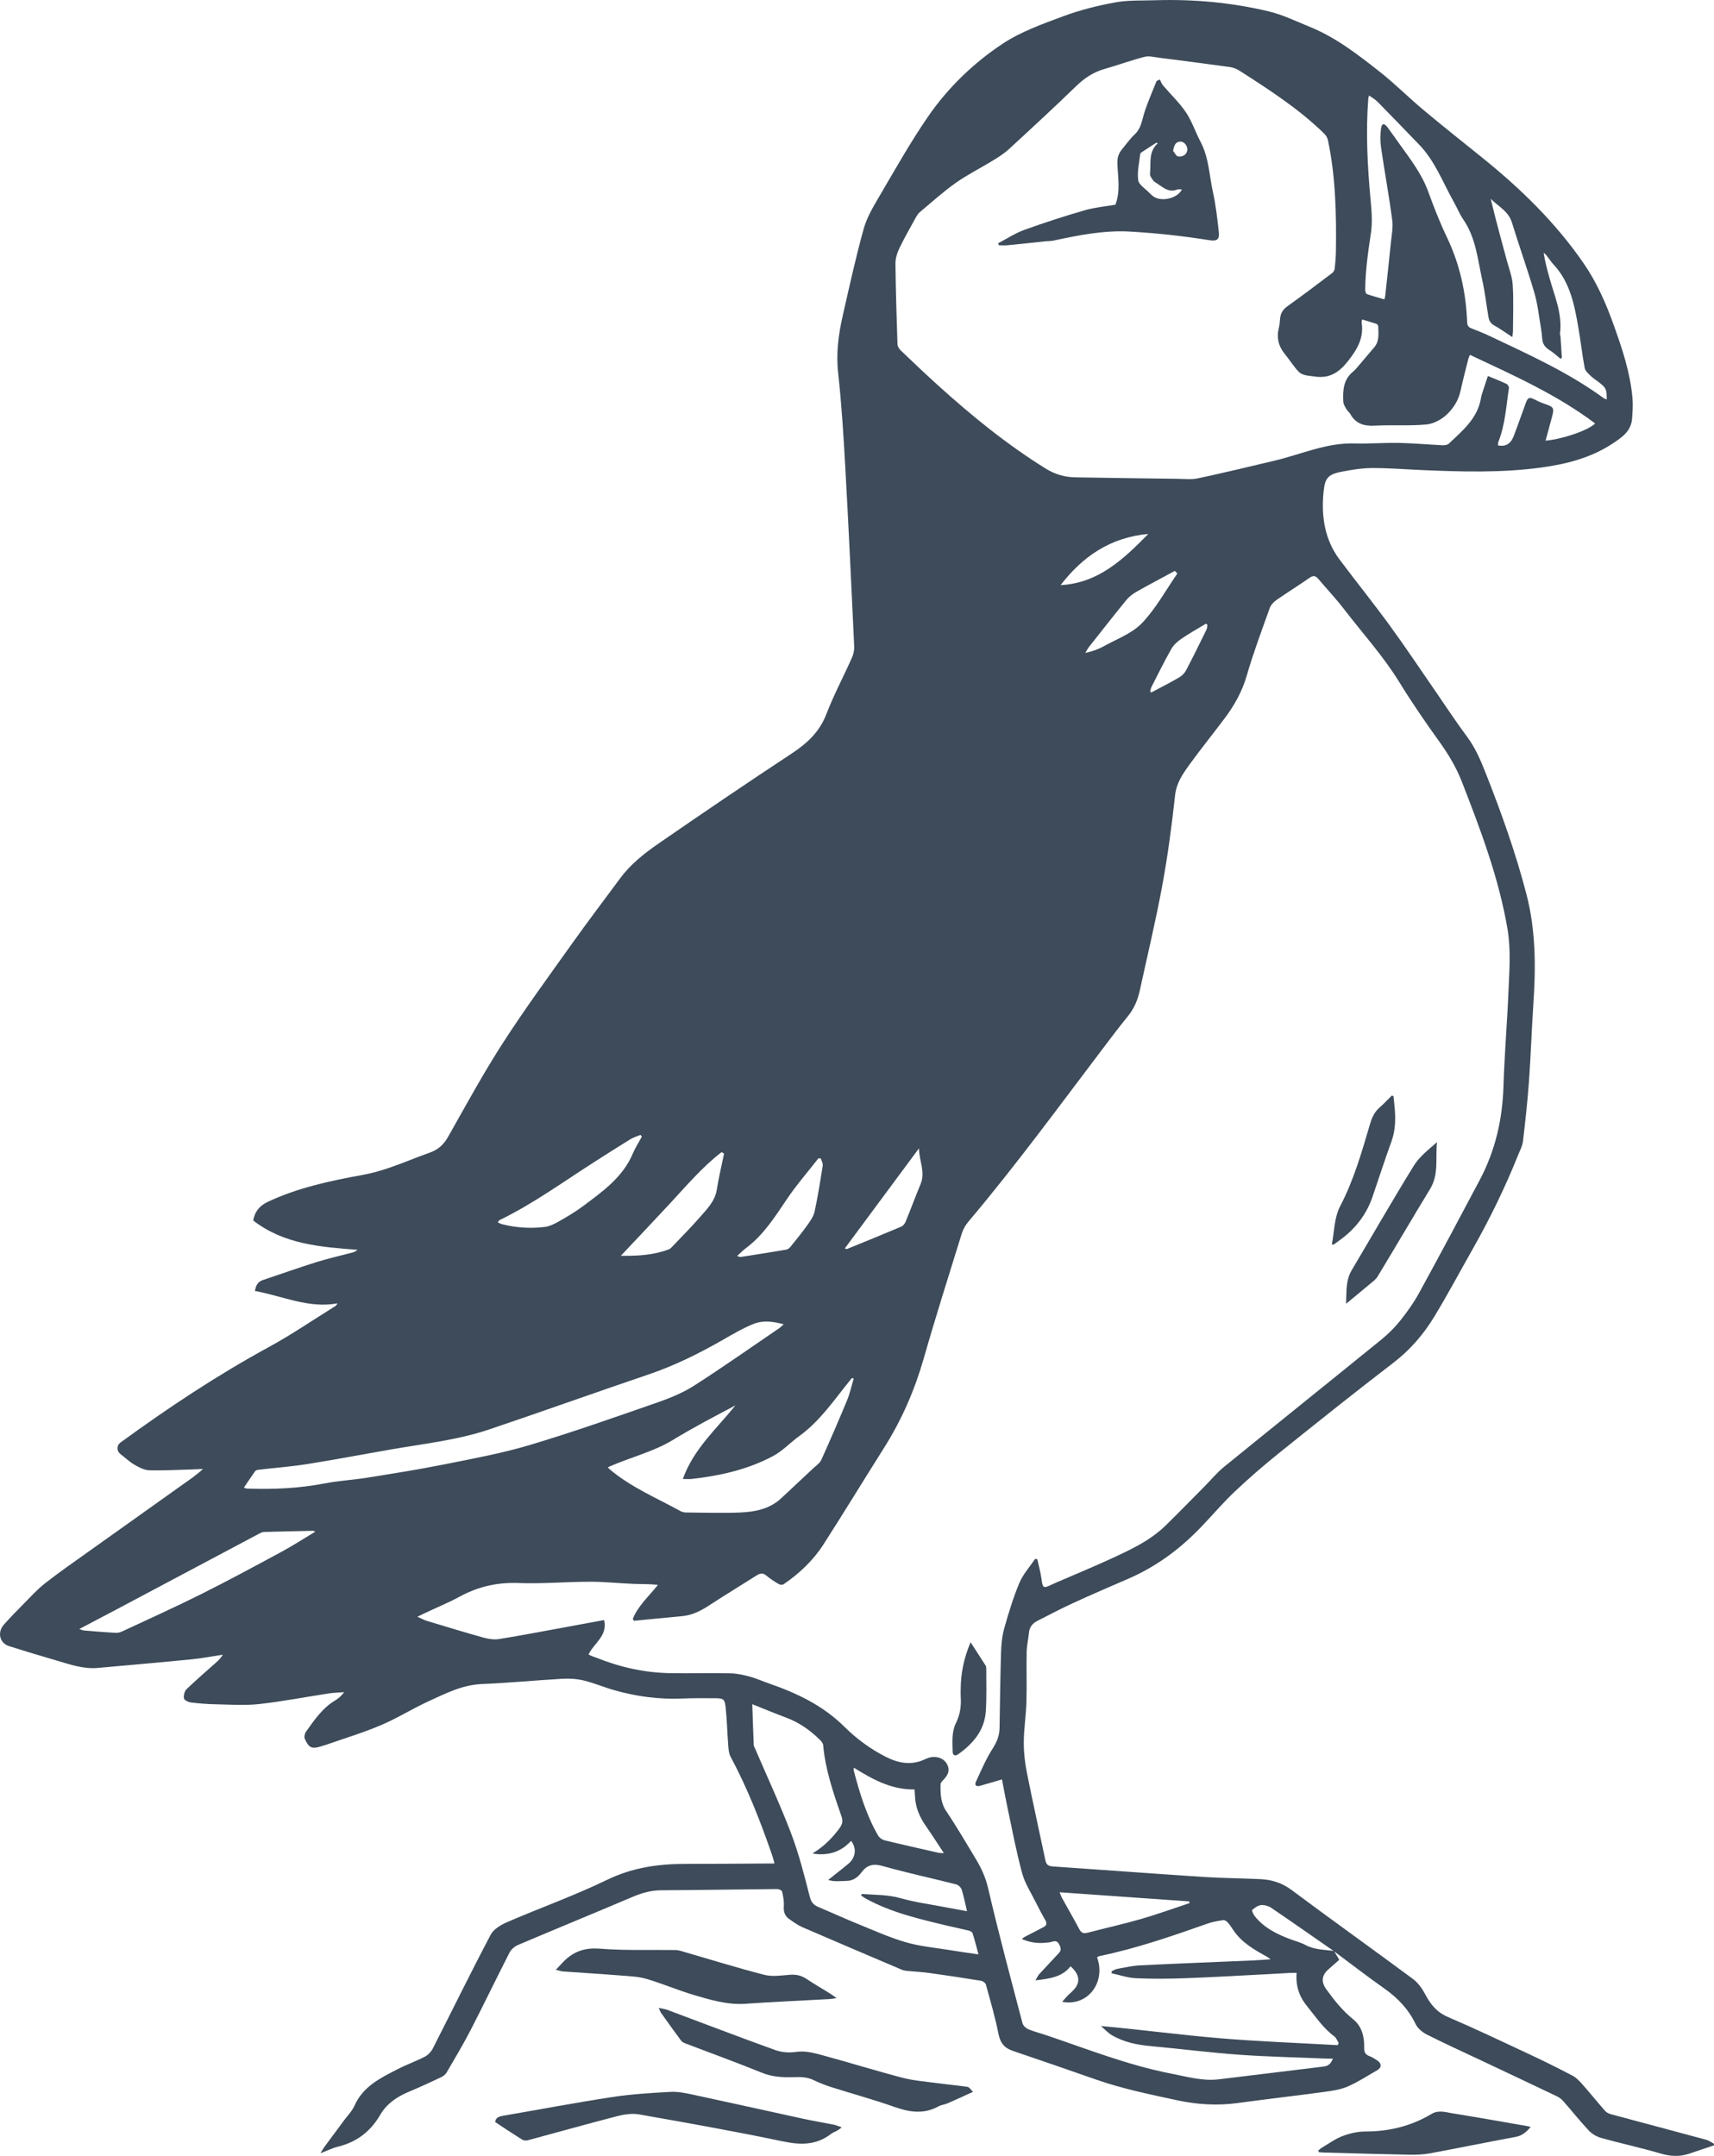 <?xml version="1.0" encoding="UTF-8"?> <svg xmlns="http://www.w3.org/2000/svg" id="Layer_1" viewBox="0 0 1496.81 1882.26"><defs><style> .cls-1 { fill: #3d4b5a; } </style></defs><path class="cls-1" d="M1164.89,1703.3c1.49,2.48,2.99,4.97,4.68,7.78-3.28,2.89-6.38,5.65-9.5,8.37-5.99,5.21-6.43,11.08-1.84,17.38,6.97,9.57,14.16,18.74,23.55,26.27,7.59,6.09,9.76,15.31,9.54,24.81-.08,3.67.86,5.87,4.42,7.21,2.61.98,5.07,2.52,7.37,4.13,3.58,2.51,3.41,6.06-.28,8.17-8.53,4.87-16.81,10.34-25.77,14.25-6.27,2.73-13.42,3.78-20.29,4.72-25.24,3.42-50.56,6.3-75.8,9.74-18,2.45-35.53,1.37-53.39-2.48-23.74-5.12-47.47-9.99-70.45-18.01-24.2-8.44-48.4-16.86-72.68-25.05-7.45-2.51-10.96-6.99-12.52-14.92-2.85-14.52-7.07-28.78-11-43.07-.38-1.38-2.63-2.93-4.21-3.19-14.94-2.43-29.91-4.71-44.9-6.78-6.54-.9-13.17-1.19-19.75-1.84-1.47-.14-3.01-.41-4.36-.98-28.95-12.31-57.92-24.59-86.78-37.11-4.23-1.83-8.09-4.62-11.88-7.31-3.84-2.72-4.92-6.54-4.55-11.37.31-4.16-.58-8.48-1.53-12.6-.23-1.01-2.8-2.12-4.28-2.11-33.8.3-67.6.91-101.4,1.08-9.07.05-17.19,2.5-25.41,5.99-33.08,14.06-66.35,27.69-99.44,41.73-2.93,1.24-6.02,3.84-7.45,6.62-11.47,22.38-22.33,45.07-33.85,67.42-6.56,12.72-13.93,25.03-21.14,37.4-1,1.72-2.94,3.19-4.78,4.06-9.19,4.32-18.39,8.63-27.77,12.52-10.43,4.32-19.64,10.43-25.3,20.15-8.53,14.64-20.47,23.91-36.87,27.91-4.77,1.16-9.26,3.44-15.41,5.8,1.67-2.71,2.46-4.23,3.46-5.59,5.73-7.78,11.51-15.52,17.25-23.29,3.07-4.15,6.92-7.97,8.96-12.59,7.5-16.99,22.89-24.35,37.96-32.07,7.69-3.94,15.93-6.84,23.6-10.82,2.82-1.47,5.46-4.34,6.92-7.21,16.87-33.08,33.19-66.44,50.52-99.28,2.62-4.96,9.15-8.71,14.69-11.1,28.88-12.46,58.62-23.05,86.88-36.75,21.93-10.63,44.4-13.95,68.05-13.93,23.82.01,47.63-.22,71.45-.34,1.96-.01,3.92,0,6.72,0-.69-2.58-1.07-4.47-1.69-6.27-10.27-29.79-21.64-59.11-36.63-86.93-1.48-2.76-1.79-6.31-2.04-9.54-.87-11.27-1.09-22.61-2.31-33.83-.77-7.05-1.99-7.68-9.07-7.74-9.82-.08-19.66-.1-29.47.28-19.99.79-39.54-1.86-58.71-7.31-8.94-2.54-17.56-6.26-26.57-8.44-6.03-1.46-12.52-1.86-18.74-1.51-23.41,1.31-46.77,3.65-70.2,4.58-17.1.68-31.69,8.2-46.54,15-14.18,6.5-27.5,14.91-41.84,20.99-15.56,6.6-31.85,11.47-47.83,17.08-1.25.44-2.55.76-3.81,1.17-8.4,2.71-10.94,1.81-14.65-6.26-.75-1.63-.19-4.66.92-6.22,7.32-10.29,14.42-20.84,25.67-27.53,2.83-1.68,5.32-3.93,7.76-7.14-4.61.37-9.25.48-13.81,1.17-20.19,3.07-40.28,7.02-60.56,9.24-12.65,1.38-25.58.41-38.37.17-7.14-.14-14.29-.71-21.37-1.61-2.17-.27-5.59-2.04-5.83-3.53-.4-2.53.45-6.24,2.22-7.96,8.25-7.98,17-15.45,25.56-23.11,2.3-2.06,4.57-4.16,6.17-7.09-8.83,1.35-17.62,3.11-26.49,3.98-27.59,2.72-55.2,5.14-82.81,7.6-12.53,1.11-24.18-3.07-35.91-6.49-13.87-4.04-27.72-8.18-41.48-12.56-8.21-2.62-10.48-12.02-4.56-18.7,5.3-5.97,10.87-11.71,16.5-17.37,6.34-6.38,12.39-13.18,19.43-18.7,12.53-9.83,25.66-18.89,38.63-28.15,27.2-19.43,54.45-38.81,81.7-58.17,5.92-4.2,11.95-8.24,17.66-13.57-3.19.14-6.37.32-9.56.41-12.47.33-24.96,1.07-37.41.71-4.31-.12-8.83-2.49-12.72-4.75-4.42-2.58-8.23-6.2-12.32-9.35-3.56-2.74-3.57-7.52.06-10.16,41.56-30.33,84.35-58.7,129.59-83.38,19.84-10.82,38.58-23.66,57.81-35.6.68-.42,1.25-1.03,1.94-2.46-25.42,4.61-48.02-6.56-71.97-10.81.71-5.23,2.77-8.19,6.99-9.6,15.59-5.21,31.08-10.74,46.76-15.64,10.31-3.22,20.89-5.56,31.34-8.34,1.51-.4,2.95-1.08,4.47-2.37-32.12-2.49-64.15-4.72-91.12-25.62,1.33-7.43,5.12-12.75,13.28-16.54,26.28-12.21,54.13-18.11,82.32-23.24,8.14-1.48,16.19-3.8,24.02-6.49,11.63-3.99,22.95-8.89,34.56-12.95,7.32-2.56,12.17-6.99,16.03-13.83,15.57-27.54,30.73-55.4,47.86-81.96,19.12-29.65,40.03-58.15,60.51-86.91,13.62-19.13,27.86-37.82,41.8-56.72,9.14-12.39,21.11-21.85,33.54-30.43,38.51-26.58,77.23-52.87,116.3-78.61,13.45-8.87,24.29-18.78,30.28-34.34,6.45-16.75,14.95-32.7,22.29-49.12,1.37-3.07,2.22-6.74,2.06-10.07-2.44-52.08-4.87-104.16-7.77-156.22-1.54-27.6-3.23-55.24-6.27-82.7-1.89-17.14.31-33.53,4.05-49.93,5.76-25.3,11.31-50.69,18.25-75.68,2.79-10.06,8.45-19.51,13.81-28.64,13.66-23.25,26.91-46.84,42.16-69.04,17.47-25.44,39.81-47.03,65.39-63.98,15.99-10.59,34.83-17.27,53.01-24.03,14.59-5.43,29.95-9.24,45.28-12.05,11.34-2.08,23.19-1.54,34.82-1.9,33.46-1.04,66.63,1.95,99.15,9.69,12.32,2.93,24,8.69,35.84,13.48,22.81,9.22,42.05,24.21,61.13,39.21,13.19,10.37,25.07,22.37,37.95,33.15,16.83,14.09,34.04,27.74,51.14,41.5,33.77,27.16,64.61,57.06,89.3,93.02,11.35,16.54,19.24,34.57,25.95,53.29,7.49,20.88,14.55,41.88,16.48,64.15.51,5.92.08,11.96-.37,17.91-.83,11.06-9.23,16.53-17.27,21.82-18.92,12.45-40.29,17.81-62.44,20.81-34.49,4.66-69.1,3.66-103.71,2.17-14.63-.63-29.25-1.84-43.87-1.76-8.91.05-17.91,1.55-26.7,3.27-12.19,2.39-14.32,6.03-15.48,18.18-1.98,20.73.98,41.04,14.02,58.41,14.58,19.42,29.8,38.36,44.11,57.98,13.63,18.69,26.44,37.98,39.61,57.01,9.19,13.28,18.03,26.83,27.67,39.78,7.09,9.52,11.66,20.15,15.94,30.98,13.79,34.87,26.43,70.11,35.87,106.46,8.25,31.76,8.22,63.92,6.03,96.3-1.51,22.27-2.19,44.59-3.8,66.85-1.27,17.59-3.2,35.15-5.26,52.67-.47,4-2.6,7.84-4.14,11.69-11.35,28.34-24.69,55.71-39.74,82.27-11.16,19.7-21.83,39.7-33.57,59.05-9.35,15.41-20.95,28.94-35.55,40.14-33.44,25.63-66.37,51.94-99.23,78.32-13.37,10.73-26.4,21.96-38.88,33.71-10.4,9.8-19.72,20.75-29.6,31.11-18.48,19.39-39.58,35.08-64.31,45.71-16.05,6.9-32.08,13.86-47.96,21.14-10.43,4.78-20.58,10.16-30.82,15.35-4.21,2.13-7.11,5.23-7.59,10.3-.53,5.62-1.91,11.19-2.03,16.8-.3,14.66.21,29.34-.22,43.99-.35,11.63-2.21,23.24-2.29,34.86-.06,8.88.95,17.91,2.69,26.63,5.09,25.62,10.83,51.11,16.19,76.68.78,3.73,2.59,5.02,6.39,5.28,43.7,2.97,87.38,6.28,131.08,9.14,16.77,1.1,33.6,1.14,50.38,1.96,9.9.48,18.79,3.24,27.16,9.49,35.1,26.18,70.78,51.59,105.97,77.66,4.46,3.31,8.06,8.41,10.7,13.4,4.65,8.78,10.13,15.63,19.8,19.78,24.01,10.3,47.63,21.53,71.3,32.62,12.66,5.93,25.19,12.15,37.56,18.64,3.27,1.71,6.05,4.66,8.54,7.49,6.72,7.61,13.11,15.53,19.8,23.17,1.21,1.38,3.14,2.43,4.94,2.92,27.79,7.5,55.62,14.84,83.41,22.36,2.41.65,4.55,2.3,6.82,3.48-.03.49-.05.97-.08,1.46-7.16,2.39-14.34,4.73-21.48,7.19-8.49,2.92-16.65,2.35-25.33-.19-17.07-5.01-34.51-8.77-51.66-13.54-3.92-1.09-8-3.5-10.78-6.46-7.64-8.12-14.57-16.9-21.93-25.29-1.59-1.81-3.61-3.5-5.77-4.53-22.37-10.69-44.81-21.24-67.23-31.83-15.51-7.32-31.14-14.4-46.44-22.13-3.9-1.97-8.01-5.39-9.85-9.2-6.22-12.83-15.36-22.59-26.91-30.73-15.11-10.64-29.73-21.96-44.57-32.98-18.15-12.59-36.22-25.29-54.5-37.69-2.47-1.68-6.05-2.72-8.96-2.45-2.76.25-5.53,2.36-7.8,4.26-.46.38.95,3.74,2.12,5.23,8.23,10.47,19.69,16.02,31.8,20.52,4.2,1.56,8.63,2.68,12.54,4.79,7.87,4.24,16.49,4.14,24.93,5.22ZM513.93,1444.54c1.08.51,2.07,1.04,3.1,1.45,1.23.49,2.52.85,3.76,1.34,20.58,8.26,41.92,13.08,64.1,13.48,17.64.32,35.31-.2,52.95.15,5.71.11,11.49,1.43,17.05,2.91,5.61,1.5,10.94,3.97,16.45,5.87,24.42,8.44,47.31,19.27,66.06,37.88,10.5,10.42,22.46,19.25,35.82,26.09,11.45,5.86,22.82,7.92,34.85,2.16.9-.43,1.84-.78,2.79-1.09,6.33-2.05,12.94.04,15.88,5,3.02,5.08,1.86,9.65-3.58,14.93-.87.85-1.79,2.17-1.81,3.29-.1,8.15.04,15.96,5.04,23.39,9.19,13.66,17.49,27.93,25.99,42.04,4.78,7.92,8.4,16,10.59,25.43,9.14,39.41,19.69,78.49,29.97,117.63.55,2.08,2.97,4.35,5.06,5.22,5.36,2.22,11.06,3.62,16.57,5.5,35.75,12.14,70.95,26.01,108.22,33.25,13.72,2.66,27.26,6.67,41.43,4.99,30.58-3.63,61.14-7.49,91.71-11.16,4.13-.49,6.47-2.6,8.03-6.95-2.3,0-4.12.07-5.92-.01-25.45-1.07-50.94-1.58-76.34-3.4-25.72-1.85-51.33-5.17-77.02-7.51-11.75-1.07-23.07-3.41-33.34-9.28-3.68-2.11-6.65-5.45-9.95-8.24,34.99,3.15,69.12,7.73,103.39,10.63,34.4,2.91,68.94,4.13,103.42,6.09.29-.65.57-1.3.86-1.95-1.27-1.96-2.11-4.5-3.87-5.79-9.6-7.02-15.97-16.8-23.37-25.79-7.13-8.66-10.46-17.92-9.49-29.6-1.84,0-3.45-.07-5.05.01-5.82.3-11.63.68-17.45.98-24.61,1.26-49.21,2.73-73.84,3.65-14.62.54-29.29.69-43.89.05-7.18-.31-14.26-2.81-21.38-4.32.05-.61.09-1.22.14-1.83,1.62-.7,3.17-1.74,4.86-2.04,6.53-1.18,13.07-2.72,19.66-3.05,33.09-1.62,66.2-2.89,99.31-4.32,4.54-.2,9.08-.59,14.86-.98-1.76-1.27-2.35-1.79-3.03-2.17-11.26-6.21-22.41-12.53-29.74-23.68-1.46-2.22-2.92-4.47-4.71-6.42-.94-1.02-2.68-2.11-3.87-1.93-4.56.7-9.2,1.46-13.53,2.98-31.07,10.95-62.18,21.74-94.54,28.42-.76.16-1.43.71-2.12,1.07,7.91,20.96-7.38,43.22-30.49,38.85,2.7-2.9,4.58-5.37,6.9-7.32,8.08-6.82,10.9-14.37.48-23.71-7.26,9.41-18.05,10.8-30.69,12.29,1.52-2.5,2.2-4.16,3.34-5.41,5.69-6.23,11.54-12.33,17.26-18.54,2.27-2.47,1.58-4.88.02-7.65-1.6-2.84-3.37-2.99-6.1-2.11-2.01.65-4.22.74-6.35.93-6.89.63-13.51-.49-20.04-3.29,1.42-1.38,2.94-2.12,4.44-2.89,4.96-2.56,9.96-5.03,14.85-7.72,2.46-1.35,2.72-3.27,1.23-5.84-2.92-5.04-5.65-10.21-8.23-15.43-4.2-8.49-9.6-16.69-12.04-25.68-5.1-18.76-8.66-37.95-12.74-56.99-1.76-8.24-3.24-16.54-4.85-24.82-6.81,2-12.99,3.9-19.22,5.61-3.03.83-5.01-.41-3.53-3.57,4.56-9.75,8.73-19.81,14.51-28.81,3.7-5.76,6.01-11.29,6.13-17.94.39-21.98.6-43.97,1.29-65.94.22-7.1.88-14.4,2.79-21.2,3.78-13.43,7.85-26.87,13.23-39.71,3.18-7.58,9.08-14.02,13.75-20.98.64.1,1.27.2,1.91.3,1.27,5.87,2.96,11.69,3.71,17.63.93,7.32,1.68,8,8.07,4.88,3.14-1.53,6.39-2.83,9.6-4.22,13.74-5.95,27.6-11.65,41.2-17.91,17.7-8.14,35.57-16.18,49.77-30.09,11.42-11.18,22.57-22.64,33.82-33.99,5.62-5.67,10.75-11.94,16.91-16.95,45.74-37.19,91.74-74.06,137.49-111.23,6.02-4.89,11.65-10.5,16.48-16.56,6-7.53,11.68-15.49,16.3-23.93,18-32.86,35.65-65.9,53.17-99.02,13.47-25.46,19.7-52.73,20.58-81.55.84-27.47,3.19-54.88,4.34-82.34.77-18.43,2.28-36.86-.89-55.35-7.62-44.51-23.51-86.39-39.78-128.17-4.91-12.62-11.81-24.09-19.75-35.13-12.16-16.89-23.96-34.09-34.86-51.81-14.05-22.83-32.01-42.56-48.23-63.67-7.08-9.21-15.08-17.72-22.62-26.58-2.29-2.7-4.33-3.11-7.53-.88-9.55,6.66-19.48,12.78-29.03,19.45-2.41,1.68-4.82,4.3-5.78,7.01-6.99,19.57-14.32,39.06-20.09,59-3.99,13.78-10.67,25.73-19.07,36.95-10.17,13.59-20.87,26.79-30.82,40.54-5.86,8.1-11.51,16.06-12.69,27.06-2.85,26.45-6.41,52.89-11.24,79.04-5.65,30.59-12.94,60.87-19.56,91.27-1.79,8.23-4.94,15.76-10.37,22.42-7.58,9.29-14.78,18.88-22.03,28.44-38.55,50.83-76.2,102.36-117.41,151.12-2.51,2.97-4.55,6.69-5.7,10.4-11.2,36.09-22.67,72.1-33.04,108.43-7.94,27.79-19.22,53.85-34.63,78.24-17.79,28.15-35.1,56.6-53.09,84.63-8.98,13.99-21.02,25.31-34.75,34.71-.97.67-3.15.54-4.23-.1-3.82-2.28-7.61-4.71-11.02-7.56-3.06-2.56-5.48-1.86-8.43.02-13.6,8.65-27.41,16.96-40.89,25.8-7.47,4.9-15.08,8.89-24.13,9.71-14.01,1.27-28.01,2.69-42.02,4.05-.33-.57-.66-1.14-1-1.71,4.67-11.5,14.04-19.7,21.95-29.66-7.33-.83-14.41-.6-21.48-.88-12.63-.5-25.25-1.89-37.87-1.87-20.8.04-41.64,1.93-62.4,1.14-18.6-.71-35.39,3.14-51.55,11.95-9.32,5.08-19.21,9.14-28.83,13.66-2.3,1.08-4.6,2.19-7.95,3.8,3.45,1.54,5.74,2.87,8.2,3.61,16.49,4.99,32.97,10.02,49.57,14.64,4.34,1.21,9.24,1.97,13.61,1.26,19.99-3.25,39.89-7.08,59.82-10.72,10.57-1.93,21.13-3.9,31.86-5.88,3.33,13.8-8.89,20.08-13.6,30.11ZM1189.58,278.92c-.27,1.26-.61,1.92-.51,2.51,2.13,13.42-3.62,23.38-11.81,33.75-8.12,10.28-16.37,15.52-29.55,13.51-5.02-.77-10.28-.59-13.83-4.37-4.37-4.65-7.74-10.21-11.81-15.16-5.64-6.87-7.45-14.42-5.23-23.05.66-2.56.79-5.26,1.03-7.91.43-4.77,2.57-8.11,6.64-10.99,13.17-9.35,26.03-19.12,38.91-28.86,1.14-.86,2.05-2.63,2.21-4.08.55-4.96.93-9.96,1-14.95.47-32.51-.22-64.95-6.96-96.93-.44-2.08-1.77-4.28-3.31-5.79-22.08-21.53-47.83-38.14-73.61-54.69-2.57-1.65-5.69-2.95-8.69-3.37-20.58-2.88-41.2-5.51-61.82-8.13-4.25-.54-8.83-1.8-12.76-.78-11.72,3.02-23.12,7.24-34.78,10.54-9.72,2.75-17.56,7.9-24.83,14.95-19.36,18.77-39.17,37.06-59.03,55.3-4.24,3.9-9.29,6.99-14.24,10.03-10.64,6.52-21.91,12.11-32.06,19.29-10.85,7.67-20.74,16.68-30.97,25.22-1.49,1.24-2.71,2.95-3.65,4.66-4.98,9.04-10.13,18.01-14.59,27.3-1.94,4.04-3.39,8.8-3.34,13.22.25,23.48.98,46.96,1.77,70.43.06,1.85,1.46,4.05,2.88,5.41,10.83,10.35,21.68,20.69,32.8,30.73,29.45,26.59,60.13,51.58,93.97,72.54,8.19,5.07,16.63,7.36,25.89,7.52,29.63.51,59.27.91,88.9,1.28,5.99.08,12.18.81,17.93-.41,22.43-4.79,44.74-10.16,67.05-15.46,23.18-5.5,45.27-15.76,69.87-15.01,12.94.39,25.91-.71,38.86-.45,12.63.25,25.24,1.43,37.87,2.02,1.84.09,4.3-.27,5.51-1.42,12-11.41,25.19-22.07,28.05-39.94.29-1.79.88-3.55,1.44-5.28,1.44-4.48,2.94-8.94,4.56-13.82,5.9,2.45,11.15,4.46,16.21,6.86,1.1.52,2.35,2.55,2.18,3.68-2.41,15.72-3.22,31.76-9.16,46.79-.39.99-.33,2.17-.48,3.22,7.3,1.57,11.43-1.94,13.74-7.95,3.69-9.59,7.08-19.3,10.6-28.96,1.84-5.07,3.25-5.48,8.06-2.95,2.91,1.53,5.98,2.82,9.1,3.88,7.16,2.44,7.81,3.5,5.82,10.89-1.86,6.92-3.73,13.85-5.66,21,13.27-1.06,36.66-8.49,43.28-15-33.52-25.28-71.47-42.12-109.32-59.91-.69,1.58-1.12,2.28-1.31,3.04-2.36,9.5-4.9,18.97-6.97,28.54-1.76,8.14-6.23,15.05-11.81,20.38-4.65,4.43-11.6,8.24-17.85,8.81-15.04,1.39-30.29.27-45.41,1.05-9.37.48-16.53-1.78-21.2-10.26-.79-1.43-2.35-2.43-3.15-3.85-1.19-2.1-2.77-4.37-2.9-6.64-.53-9.77-.1-19.37,8.43-26.35,1.79-1.46,3.29-3.31,4.8-5.08,4.66-5.43,9.3-10.87,13.88-16.36,4.5-5.39,3.53-11.89,3.39-18.17-.02-.76-.87-1.94-1.59-2.18-4.05-1.37-8.17-2.52-12.48-3.81ZM656.94,1487.93c.43,12.64.8,24.09,1.27,35.53.05,1.09.74,2.17,1.19,3.23,10.56,24.61,21.91,48.92,31.43,73.93,6.78,17.83,11.52,36.49,16.23,55.02,1.25,4.9,3.11,7.43,7.35,9.22,11.65,4.92,23.15,10.2,34.87,14.96,13.85,5.63,27.59,11.85,41.9,15.99,12.55,3.62,25.81,4.77,38.78,6.89,7.82,1.28,15.68,2.36,24.52,3.67-1.86-6.87-3.31-12.79-5.16-18.58-.33-1.04-2.2-1.93-3.52-2.25-5.93-1.48-11.93-2.65-17.88-4.07-24.76-5.91-49.62-11.56-72.2-24.03-1.29-.71-2.47-1.65-3.69-2.49.18-.44.35-.89.53-1.33,11.42.84,22.8.5,34.2,3.75,12.02,3.43,24.54,5.08,36.85,7.46,6.59,1.27,13.21,2.43,20.86,3.83-1.68-7.05-2.8-13.07-4.66-18.85-.6-1.88-2.88-4.08-4.79-4.56-21.43-5.45-43.08-10.08-64.34-16.08-8.24-2.33-13.66-.79-18.43,5.65-3.3,4.45-7.48,7.38-13.26,7.4-4.93.01-9.94.96-15.74-.84,3.72-2.97,6.55-5.21,9.36-7.47,2.86-2.29,5.79-4.5,8.54-6.9,6.12-5.34,7.14-13.25,2.09-19.78-8.81,9.75-19.97,13.2-33.34,11.14.4-.98,1.37-1.25,2.17-1.77,8.33-5.39,15.12-12.34,21-20.33,2.48-3.36,3.25-6.13,1.79-10.36-7.03-20.28-14.05-40.58-16.01-62.2-.14-1.57-1.43-3.28-2.63-4.47-8.59-8.51-18.28-15.35-29.74-19.62-9.77-3.64-19.4-7.67-29.52-11.7ZM1208.91,261.39c.37-1.25.65-1.86.72-2.49,1.68-15.52,3.4-31.03,4.95-46.56.67-6.73,2.11-13.65,1.24-20.22-2.82-21.23-6.71-42.32-9.8-63.53-.8-5.46-.72-11.22.04-16.69.59-4.27,2.81-4.5,5.46-.98,3.9,5.18,7.56,10.54,11.35,15.8,9.33,12.92,18.95,25.57,24.48,40.86,4.85,13.4,10.07,26.73,16.21,39.57,11.24,23.49,16.68,48.19,17.66,74.02.11,2.93,1.06,4.51,3.82,5.56,5.6,2.13,11.16,4.39,16.57,6.96,33.83,16.05,68.03,31.45,98.5,53.68.83.6,1.87.91,2.99,1.44.11-8.79-.43-10.03-6.53-14.85-2.47-1.95-5.24-3.59-7.47-5.77-2.08-2.03-4.74-4.38-5.23-6.95-2.12-11.19-3.34-22.54-5.27-33.77-3.5-20.31-7.04-40.64-21.96-56.56-2.26-2.42-4.02-5.31-6.09-7.92-.71-.89-1.68-1.57-2.53-2.35,1.18,7.66,3.12,14.77,5.08,21.88,4.42,16.01,11.47,31.53,9.22,48.81-.1.78.38,1.62.43,2.44.42,6.18.8,12.36,1.19,18.53-.39.32-.78.65-1.17.97-3.27-2.62-6.32-5.59-9.86-7.76-3.73-2.28-5.67-5.24-6.07-9.47-.31-3.3-.62-6.6-1.18-9.86-1.79-10.23-2.83-20.7-5.74-30.62-6.02-20.56-13.31-40.74-19.57-61.24-3.07-10.05-12.01-14.09-18.52-20.77,4.28,18.15,9.18,35.9,13.99,53.67,1.93,7.14,4.75,14.27,5.21,21.52.84,13.42.25,26.94.22,40.41,0,1.38-.27,2.76-.53,5.15-5.94-3.86-10.9-7.41-16.18-10.38-3.17-1.78-4.25-4.38-4.77-7.51-1.75-10.45-2.94-21.03-5.23-31.36-4.05-18.2-5.57-37.21-16.61-53.31-3.25-4.74-5.4-10.22-8.25-15.25-9.6-16.97-16.34-35.68-30.22-50.06-12.13-12.57-24.24-25.16-36.49-37.61-2-2.04-4.65-3.44-7.38-5.41-.36,1.36-.63,1.96-.68,2.58-2.28,29.48-.75,58.86,1.99,88.25.9,9.7,1.75,19.73.31,29.26-2.49,16.49-4.87,32.91-5,49.6-.01,1.26.61,3.36,1.43,3.65,4.96,1.76,10.08,3.1,15.28,4.62ZM212.97,1298.9c1.45.43,2.05.75,2.67.77,22.82.82,45.47-.15,67.99-4.53,12.04-2.34,24.4-2.96,36.53-4.9,22.44-3.6,44.92-7.12,67.2-11.58,25.2-5.04,50.61-9.67,75.18-17,37.64-11.24,74.72-24.37,111.84-37.27,11.08-3.85,22.23-8.46,32.05-14.76,25.21-16.15,49.69-33.42,74.44-50.27.89-.61,1.62-1.46,3.48-3.16-9.4-2.51-18.06-3.56-26.04-.39-9.36,3.72-18.18,8.92-26.95,13.95-20.91,12-42.38,22.6-65.29,30.37-46.3,15.71-92.34,32.22-138.67,47.84-27.78,9.37-56.96,12.5-85.71,17.49-24.35,4.23-48.63,8.88-73.03,12.76-14.2,2.26-28.59,3.34-42.89,5.01-1.03.12-2.4.47-2.92,1.2-3.28,4.57-6.37,9.27-9.88,14.46ZM745.54,1203.63c-.5-.18-1-.35-1.49-.53-.72.86-1.45,1.7-2.16,2.57-13.67,16.93-25.89,35.15-43.91,48.15-7.79,5.62-14.53,13.01-22.89,17.46-22.06,11.77-46.18,17.18-70.9,19.97-2.57.29-5.21.04-7.9.04,9.56-26.52,29.67-43.86,45.9-64.22-18.35,9.7-36.73,19.24-54.36,30.03-17.77,10.87-38.11,15.34-57.05,24.02.82.86,1.13,1.24,1.5,1.56,18.57,15.84,41.04,25.1,62.11,36.72,1.38.76,3.16,1.12,4.75,1.14,15.81.12,31.64.68,47.42.01,13-.55,25.74-3.09,35.84-12.58,9.34-8.78,18.76-17.49,28.1-26.28,2.39-2.24,5.49-4.27,6.75-7.08,7.78-17.26,15.3-34.63,22.52-52.13,2.5-6.05,3.87-12.56,5.76-18.86ZM275.37,1337.27c-1.31-.52-1.6-.74-1.89-.74-14.31.3-28.61.59-42.92,1.01-1.41.04-2.88.75-4.17,1.44-42.01,22.29-84,44.63-126.01,66.93-10.08,5.35-20.21,10.63-31.13,16.37,2,.65,3.04,1.2,4.11,1.29,9.11.76,18.22,1.52,27.34,2.05,1.9.11,4.02-.32,5.74-1.12,23.13-10.79,46.43-21.27,69.26-32.69,23.75-11.87,47.12-24.51,70.48-37.13,9.73-5.26,19.03-11.32,29.19-17.42ZM560.54,992.38c-.4-.51-.8-1.02-1.21-1.53-2.95,1.24-6.11,2.13-8.81,3.79-10.33,6.33-20.52,12.88-30.73,19.39-27.54,17.56-53.99,36.89-83.5,51.23-.61.29-.96,1.11-1.6,1.88,1.38.66,2.37,1.34,3.46,1.62,12.34,3.18,24.93,4.01,37.51,2.48,4.4-.53,8.79-2.79,12.75-5.03,7.07-4.01,14.12-8.19,20.62-13.05,17.12-12.8,34.8-25.15,43.58-45.98,2.17-5.13,5.26-9.88,7.93-14.8ZM824.27,1617.95c-5.73-8.66-10.69-16.45-15.96-24.03-5.55-7.99-9.08-16.59-9.3-26.41-.04-1.74-.25-3.47-.38-5.16-20.24.28-36.61-8.79-52.95-18.98-.1,1.4-.26,1.91-.15,2.34,5.13,19.67,11.04,39.07,21.25,56.81,1.09,1.89,3.49,3.71,5.61,4.23,15.81,3.85,31.7,7.37,47.58,10.97.9.2,1.87.12,4.3.24ZM632.31,1007.19l-2.11-1.28c-16.74,12.8-30.34,28.91-44.63,44.32-14.37,15.49-28.93,30.81-43.41,46.2,14.7.18,28.7-.58,42.02-5.67,1.03-.39,1.92-1.31,2.71-2.14,8.02-8.44,16.28-16.66,23.91-25.44,6.34-7.3,13.53-14.11,15.18-24.58,1.66-10.54,4.18-20.94,6.32-31.4ZM925.33,1652.13c.92,2.24,1.35,3.63,2.04,4.88,5.08,9.17,10.36,18.24,15.26,27.5,1.79,3.38,3.91,3.78,7.27,2.91,15.44-4.02,31.03-7.47,46.35-11.89,14.31-4.13,28.35-9.23,42.51-13.91-.05-.5-.09-1.01-.14-1.51-37.48-2.64-74.95-5.28-113.29-7.98ZM716.84,1011.51l-2.09-.25c-9.38,12.03-19.46,23.59-27.94,36.23-10.41,15.52-20.41,31.15-35.71,42.48-2.45,1.82-4.57,4.09-7.38,6.65,1.6.45,2.39.95,3.09.84,13.28-2.07,26.56-4.15,39.81-6.4,1.3-.22,2.71-1.28,3.58-2.35,5.01-6.21,10.08-12.39,14.71-18.88,2.64-3.69,5.54-7.73,6.47-12.01,2.88-13.3,4.99-26.78,7.1-40.24.3-1.89-1.05-4.03-1.63-6.05ZM802.52,1002.61c-22.16,29.89-43.36,58.5-64.76,87.37,1.02.29,1.57.65,1.91.51,15.83-6.45,31.67-12.87,47.41-19.53,1.6-.68,3.09-2.59,3.78-4.28,4.48-10.93,8.58-22.02,13.1-32.93,4.34-10.47-1.24-19.96-1.45-31.14ZM1028.15,500.73c-.73-.76-1.46-1.53-2.18-2.29-11.19,6.06-22.46,11.98-33.53,18.25-3.25,1.84-6.44,4.28-8.79,7.16-11.06,13.53-21.84,27.29-32.66,41.02-1.26,1.6-2.17,3.47-3.24,5.22,5.91-1.31,11.25-3.12,16.1-5.82,11.44-6.37,24.74-11.18,33.45-20.28,12.12-12.66,20.73-28.67,30.85-43.25ZM926.2,510.87c33.12-1.76,54.85-22.64,76.61-44.68-33.08,2.95-57.3,19.63-76.61,44.68ZM1054.39,545.32c-.45-.24-.9-.48-1.36-.71-7.08,4.29-14.34,8.3-21.16,12.97-3.45,2.36-6.92,5.43-8.95,8.99-6.15,10.8-11.61,21.99-17.28,33.06-.62,1.21-.84,2.62-1.25,3.94.34.34.67.68,1.01,1.03,8.11-4.33,16.33-8.49,24.28-13.1,2.43-1.41,4.77-3.72,6.07-6.19,6.18-11.75,12.01-23.67,17.86-35.59.63-1.28.53-2.92.77-4.39Z"></path><path class="cls-1" d="M432.42,1852.75c.31-3.34,2.74-4.77,6.23-5.37,31.96-5.5,63.83-11.54,95.88-16.44,16.9-2.58,34.08-3.61,51.18-4.54,6.46-.35,13.14,1.09,19.56,2.46,31.86,6.83,63.66,13.97,95.51,20.88,9.1,1.97,18.3,3.49,27.43,5.33,2.05.41,4.01,1.32,6.88,2.3-1.69,1.24-2.6,2.05-3.64,2.64-1.87,1.08-4.02,1.77-5.7,3.08-12.87,9.96-26.61,9.79-42.09,6.54-41.65-8.74-83.59-16.16-125.51-23.56-6.15-1.08-13.06-.04-19.22,1.55-26.13,6.74-52.1,14.09-78.16,21.08-1.51.41-3.66.09-4.99-.74-7.7-4.81-15.23-9.88-23.35-15.2Z"></path><path class="cls-1" d="M575.25,1753.11c3.28.71,5.42.9,7.37,1.63,31.49,11.76,62.87,23.81,94.49,35.2,5.57,2.01,12.29,2.4,18.19,1.56,7.93-1.13,15.18.82,22.38,2.77,23.55,6.36,46.85,13.65,70.44,19.8,9.99,2.6,20.47,3.36,30.76,4.75,8.68,1.18,17.43,1.91,26.09,3.22,1.49.23,2.7,2.38,4.76,4.33-8.02,3.64-15.09,6.93-22.24,10.03-2.55,1.11-5.54,1.33-7.94,2.65-12.68,7-25.09,5.19-38.17.58-18.02-6.35-36.5-11.38-54.72-17.17-5.5-1.75-10.96-3.8-16.13-6.33-5.81-2.84-11.76-2.79-17.93-2.59-9.31.31-18.36-.22-27.37-3.89-21.73-8.84-43.81-16.81-65.73-25.19-1.66-.63-3.62-1.37-4.61-2.68-5.99-7.99-11.76-16.15-17.55-24.29-.65-.91-.99-2.04-2.1-4.39Z"></path><path class="cls-1" d="M730.54,1744.59c-3.25.42-4.86.73-6.48.81-24.42,1.35-48.86,2.4-73.25,4.08-15.54,1.07-30.05-3.32-44.52-7.56-14.02-4.12-27.54-9.97-41.56-14.11-7.04-2.09-14.68-2.38-22.09-2.97-16.91-1.35-33.85-2.36-50.77-3.57-1.58-.11-3.12-.67-6.46-1.42,3.4-3.59,5.72-6.34,8.34-8.76,8.57-7.9,18.03-10.68,30.26-9.71,21.85,1.74,43.9.88,65.86,1.18,1.78.02,3.6.45,5.33.95,24.01,6.96,47.89,14.41,72.08,20.67,6.98,1.81,14.88.63,22.29,0,5.45-.46,10.03.48,14.58,3.5,6.93,4.6,14.14,8.77,21.21,13.16,1.36.84,2.61,1.87,5.18,3.74Z"></path><path class="cls-1" d="M1151.17,1877.64c1.18-.92,2.26-1.99,3.54-2.74,5.88-3.44,11.51-7.59,17.81-9.95,6.22-2.34,13.13-3.94,19.74-3.94,20.75.02,40.06-4.7,57.84-15.32,6.2-3.7,12.4-1.51,18.44-.54,21.8,3.47,43.53,7.39,65.28,11.16.81.14,1.6.41,2.92.76-3.78,4.19-7.24,7.55-13,8.61-25.02,4.6-49.93,9.76-74.95,14.38-5.97,1.1-12.18,1.32-18.27,1.21-24.62-.47-49.23-1.23-73.85-1.89-1.61-.04-3.21-.2-4.82-.3-.23-.48-.45-.95-.68-1.43Z"></path><path class="cls-1" d="M1175.5,1138.32c.53-10.11-.52-20.13,4.81-29.12,18.09-30.5,35.72-61.28,54.37-91.44,4.92-7.96,12.85-14.05,20.21-20.54-1.45,13.94,1.81,28.07-6.03,40.9-15.44,25.3-30.36,50.92-45.73,76.26-1.82,3-5.06,5.2-7.83,7.54-6.54,5.54-13.19,10.94-19.79,16.4Z"></path><path class="cls-1" d="M1216.92,957.09c.31,3.01.63,6.03.92,9.04,1,10.34.92,20.48-2.72,30.52-5.8,15.96-11.01,32.14-16.5,48.21-5.4,15.82-15.25,28.28-28.74,37.99-1.74,1.25-3.44,2.57-5.19,3.8-.19.13-.62-.08-1.59-.24,2.24-11.3,1.88-23.08,7.42-33.68,11.89-22.74,18.78-47.31,26.02-71.72,1.67-5.63,3.95-10.41,8.45-14.26,3.71-3.17,7-6.83,10.47-10.27.48.2.96.4,1.44.61Z"></path><path class="cls-1" d="M847.6,1433.84c4.64,7.16,8.87,13.67,13.05,20.22.42.66.65,1.57.64,2.36-.06,12.63.46,25.31-.43,37.88-1.17,16.47-11,27.99-23.92,37.21-2.94,2.09-4.97,1.08-5.03-2.31-.14-8.44-.96-17.02,2.98-24.98,3.56-7.21,4.67-14.82,4.1-22.77-.15-2.15-.02-4.32-.02-6.48q-.01-20.82,8.63-41.13Z"></path><path class="cls-1" d="M871.57,212.45c7.66-3.99,14.99-8.86,23.04-11.77,17.34-6.29,34.92-11.96,52.64-17.09,8.8-2.55,18.1-3.35,26.84-4.88,4.59-12.18,2.06-24.33,1.7-36.36-.14-4.65,1.12-8.44,3.96-11.87,3.7-4.49,7.07-9.34,11.29-13.28,5.38-5.03,6.07-11.59,8.05-18,3-9.7,7.23-19.03,10.94-28.51.95-.44,1.9-.88,2.85-1.31.92,1.76,1.55,3.75,2.8,5.23,6.66,7.85,14.31,15.01,20,23.49,5.29,7.89,8.28,17.28,12.76,25.76,7.3,13.83,7.57,29.34,10.84,44.1,2.52,11.4,3.83,23.1,5.1,34.72.71,6.52-1.82,8.08-8.26,7.04-22.76-3.65-45.62-6.13-68.68-7.51-23.17-1.39-45.35,3.11-67.65,7.89-2.09.45-4.3.33-6.44.55-11.18,1.16-22.35,2.39-33.53,3.48-2.43.24-4.91.03-7.37.03-.29-.57-.57-1.14-.86-1.71ZM1011,125.24c-.38-.23-.76-.47-1.14-.7-4.37,2.83-8.75,5.64-13.09,8.52-.51.34-1.02,1.04-1.08,1.61-.78,7.57-2.73,15.33-1.7,22.66.56,4.01,6.17,7.33,9.55,10.92.91.97,1.94,1.82,2.95,2.69,6.71,5.76,21.52,2.73,25.67-5.52-1.46,0-2.92-.39-4.04.06-7.3,2.93-12.25-1.68-17.55-5.23-1.24-.83-2.7-1.57-3.52-2.74-1.23-1.73-2.98-3.9-2.78-5.69,1.01-9.1-1.65-19.11,6.74-26.58ZM1024.45,131.74c1.43,1.69,2.68,4.6,4.33,4.85,4.65.71,8.05-2.29,8.09-6.02.04-3.67-2.97-7.29-6.53-6.94-4.05.4-5.06,3.64-5.89,8.11Z"></path></svg> 